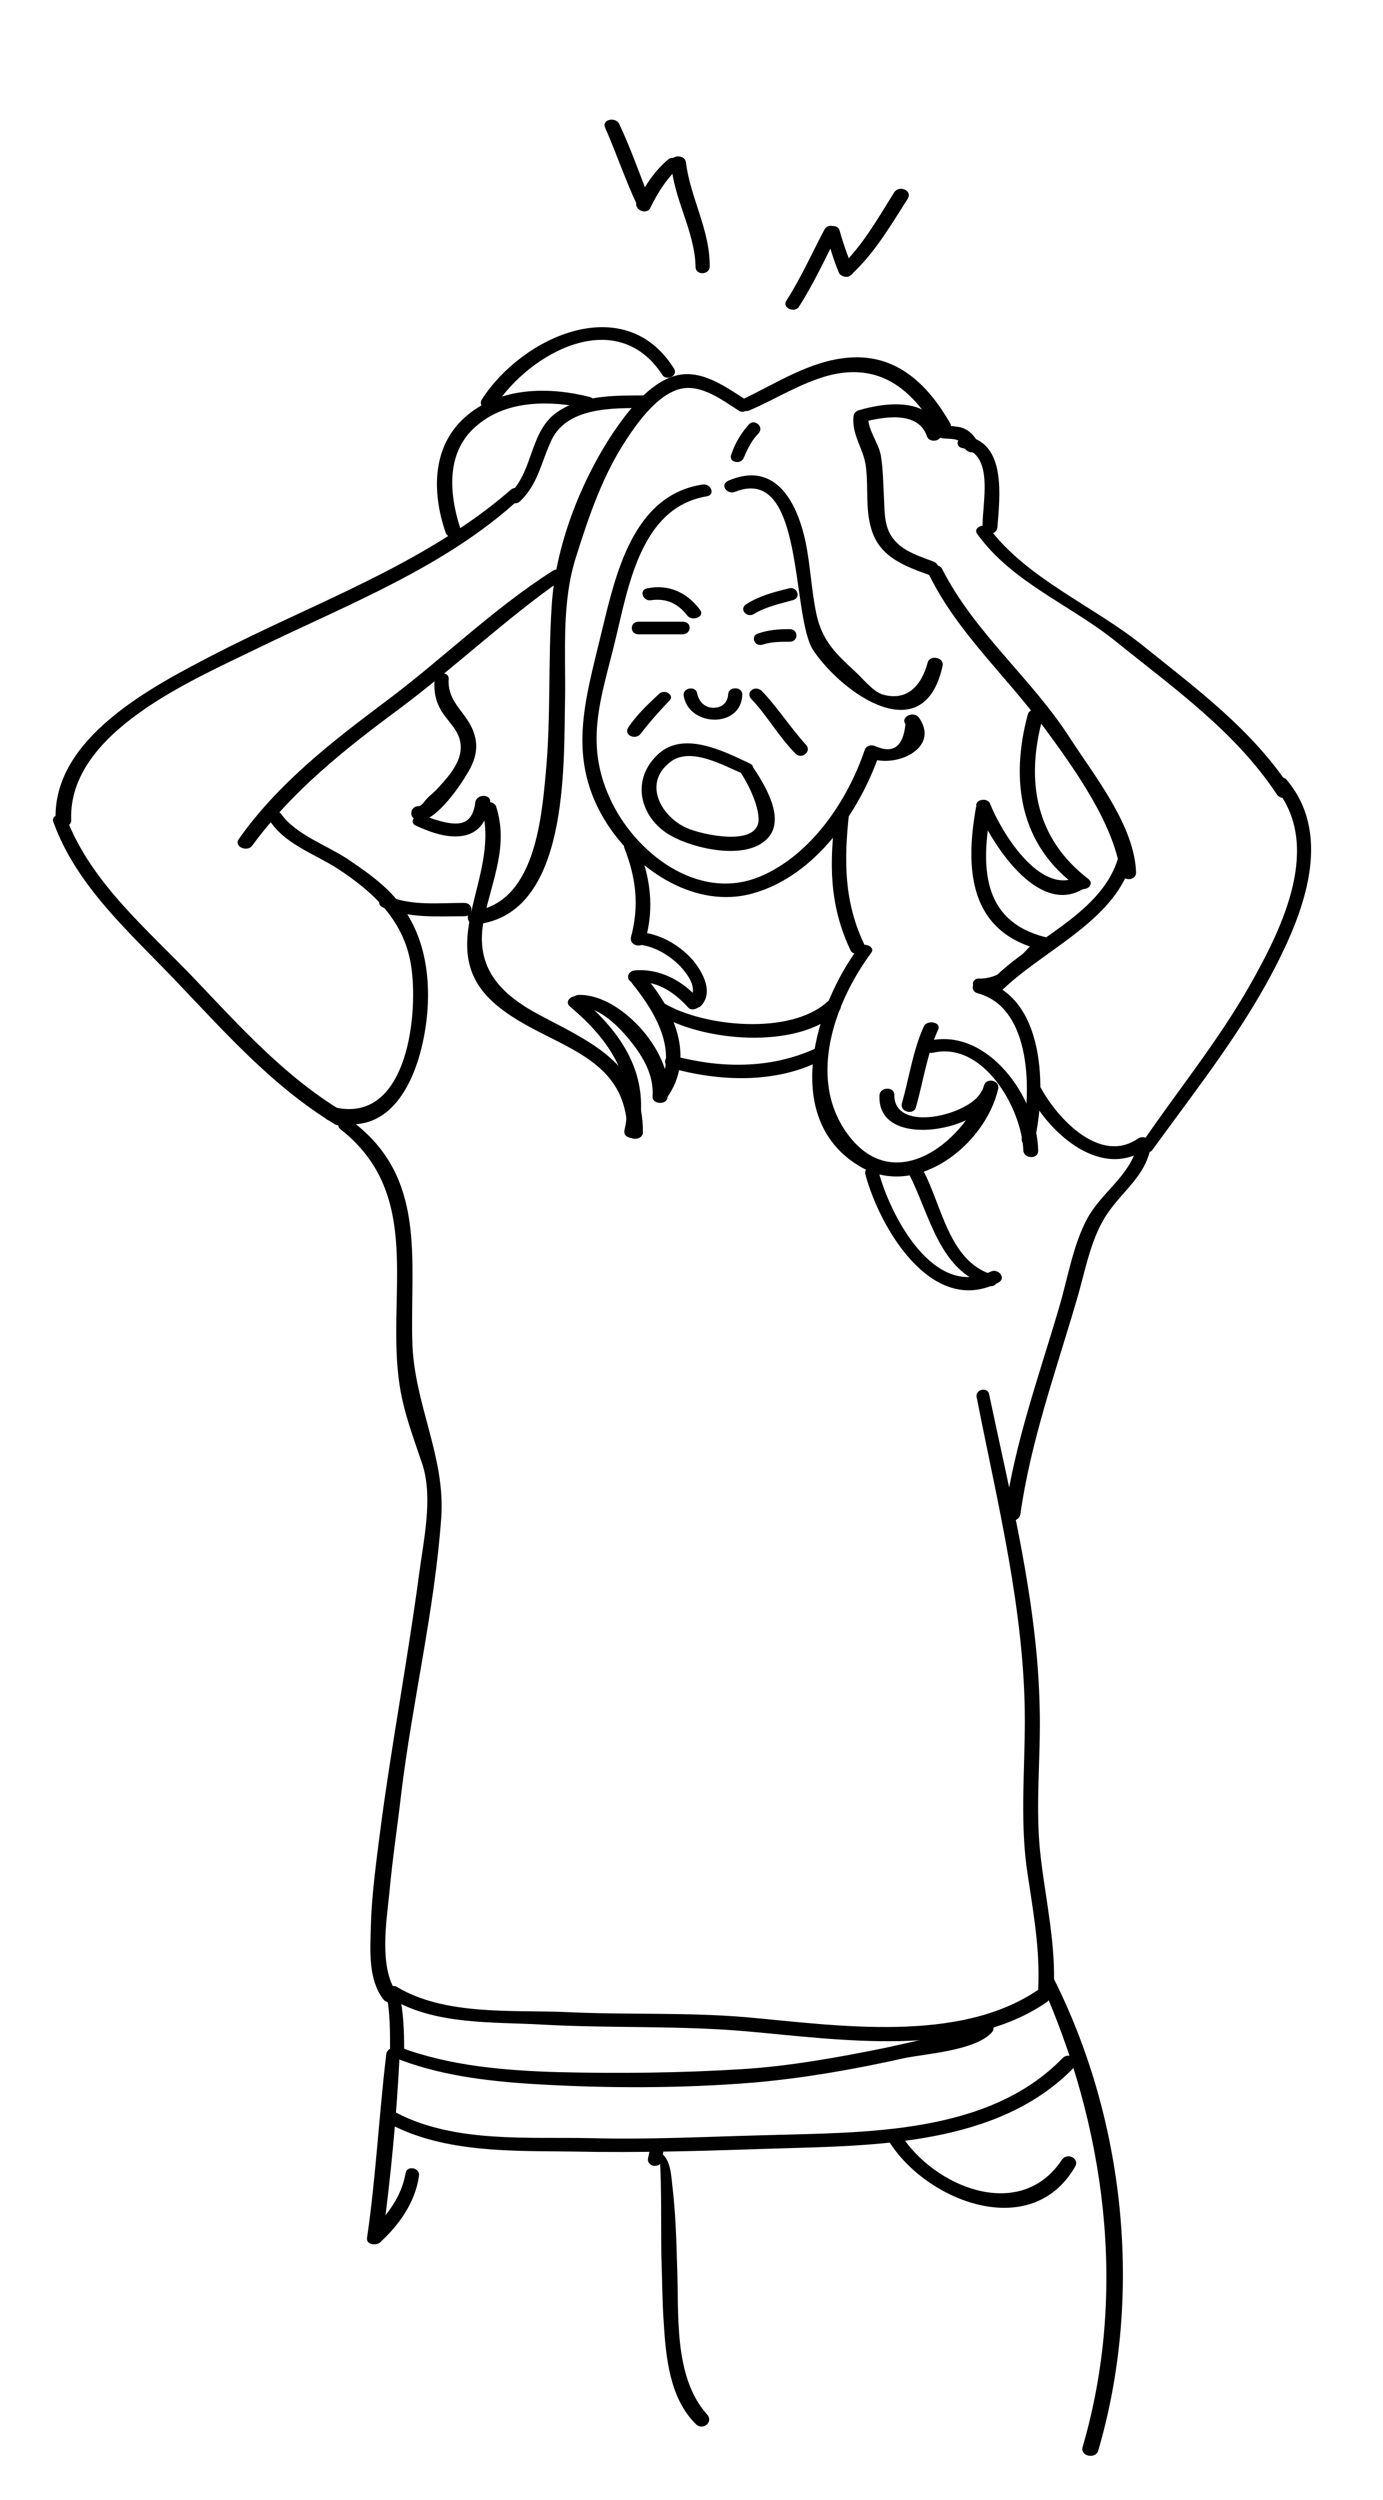 <?xml version="1.0" encoding="utf-8"?>
<!-- Generator: Adobe Illustrator 22.0.1, SVG Export Plug-In . SVG Version: 6.00 Build 0)  -->
<svg xmlns="http://www.w3.org/2000/svg" xmlns:xlink="http://www.w3.org/1999/xlink" version="1.1" id="Layer_1" x="0px" y="0px" viewBox="0 0 186.5 337" style="enable-background:new 0 0 186.5 337;" xml:space="preserve" width="186.5" height="337">
<g>
	<g>
		<path d="M94.8,65.3c-9.5,1.4-11.8,12.2-13.7,20c-2.2,9.2-4.8,17.1,0.8,25.8c4.1,6.3,12,11.5,19.7,9.3c8.4-2.4,14.3-11,17-18.8    c-0.5,0.2-1,0.4-1.5,0.5c3.5,1.6,9.8-1.2,6.8-5.4c-0.7-0.9-2.5-0.1-1.8,0.9c-0.3,3.1-1.7,4-4,3c-0.6-0.3-1.3-0.1-1.5,0.5    c-2.3,6.8-7.2,14.1-14,17c-8.4,3.6-17.1-3.2-20.4-10.6c-3.4-7.5-1.1-13.5,0.7-20.9c1.8-7.3,3.4-18.2,12.4-19.7    C96.5,66.7,95.9,65.2,94.8,65.3L94.8,65.3z"/>
	</g>
</g>
<g>
	<g>
		<path d="M92.2,93.8c0.7,4.2,7.8,4.4,7.9-0.2c0-1.1-1.9-1.1-1.9,0c-0.1,1.1-0.8,1.8-2,1.8s-2-0.9-2.2-2    C93.8,92.4,92,92.7,92.2,93.8L92.2,93.8z"/>
	</g>
</g>
<g>
	<g>
		<path d="M101.3,94.2c2.2,2.3,3.7,5.1,6,7.4c0.8,0.8,2.2-0.3,1.4-1.2c-2.1-2.3-3.8-5-6-7.3C101.8,92.3,100.5,93.3,101.3,94.2    L101.3,94.2z"/>
	</g>
</g>
<g>
	<g>
		<path d="M88.9,93.5c-1.5,1.4-3.1,2.9-4.2,4.6c-0.6,1,1,1.7,1.7,0.8c1.2-1.6,2.5-3,3.8-4.4C91.1,93.8,89.7,92.8,88.9,93.5    L88.9,93.5z"/>
	</g>
</g>
<g>
	<g>
		<path d="M92.1,83.8c-2,0-4,0-6,0c-1.2,0-1.2,1.7,0,1.7c2,0,4,0,6,0C93.3,85.4,93.3,83.8,92.1,83.8L92.1,83.8z"/>
	</g>
</g>
<g>
	<g>
		<path d="M102.8,86.9c1.2-0.4,2.4-0.4,3.7-0.4c1.2,0,1.2-1.7,0-1.7c-1.5,0-2.9,0.1-4.3,0.6C101.2,85.7,101.7,87.2,102.8,86.9    L102.8,86.9z"/>
	</g>
</g>
<g>
	<g>
		<path d="M101.6,82.8c1.6-1,3.5-1.4,5.3-1.9c1.2-0.3,0.6-1.9-0.5-1.6c-2,0.5-4,1-5.7,2.1C99.6,82,100.6,83.3,101.6,82.8L101.6,82.8    z"/>
	</g>
</g>
<g>
	<g>
		<path d="M94.4,82.2c-1.7-2.3-4.2-3.5-7.1-2.9c-1.2,0.2-0.6,1.8,0.5,1.6c2.1-0.3,3.7,0.5,4.9,2.1C93.4,83.8,95.1,83.1,94.4,82.2    L94.4,82.2z"/>
	</g>
</g>
<g>
	<g>
		<path d="M99.1,66.3c9.5-3.8,7.5,16.8,10.6,21.4c4.1,6,14.9,13.4,17.4,2.1c0.3-1.2-1.7-1.6-2-0.5c-0.8,3-2.7,5.3-6.1,4.3    c-1.3-0.4-2.7-2.2-3.7-3.1c-2.6-2.4-4.4-4.1-5.2-7.7c-0.7-3.3-0.8-6.6-1.5-9.9c-1.2-5.5-4.2-10.8-10.4-8.1    C97,65.4,98.1,66.7,99.1,66.3L99.1,66.3z"/>
	</g>
</g>
<g>
	<g>
		<path d="M84.2,114.3c1.6,4.1,2,7.8,0.9,12c-0.3,1.2,1.6,1.6,1.9,0.5c1.3-4.5,0.7-8.7-1.1-13C85.6,112.9,83.8,113.3,84.2,114.3    L84.2,114.3z"/>
	</g>
</g>
<g>
	<g>
		<path d="M112.7,109.6c-0.9,6.6-0.9,12.4,2,18.5c0.4,0.9,2.3,0.3,1.9-0.7c-2.8-5.8-2.8-11.4-2.1-17.8    C114.6,108.5,112.8,108.6,112.7,109.6L112.7,109.6z"/>
	</g>
</g>
<g>
	<g>
		<path d="M100.6,53.9c-2.8-1.8-6.2-4.3-9.7-3.2c-3.4,1-6.3,4.8-8.2,7.6c-4.4,6.6-7.8,15.3-8.3,23.3c-0.5,7.5-0.1,15.1-0.8,22.6    c-0.6,6.5-1.6,17.6-9.8,18.6c-1.1,0.1-0.9,1.9,0.3,1.8c12.7-1.2,11.9-21.4,12.1-30.4c0.1-6.3-0.5-13,1.5-19.2    c1.7-5.4,3.6-11,6.8-15.8c1.5-2.3,3.8-5.4,6.4-6.5c3.1-1.4,6.3,1.1,8.8,2.7C100.6,55.9,101.6,54.5,100.6,53.9L100.6,53.9z"/>
	</g>
</g>
<g>
	<g>
		<path d="M70.1,67.6c2.4-2.3,2.8-5,4.1-7.9c2-4.9,8.4-4.7,12.9-4.7c1.3,0,1.3-1.7,0-1.7c-3.9,0-8.5-0.1-11.9,2.2    c-3.8,2.6-3.2,7.8-6.4,11C68,67.3,69.3,68.3,70.1,67.6L70.1,67.6z"/>
	</g>
</g>
<g>
	<g>
		<path d="M90.9,49.7c-6.6-10.6-20.4-4.4-25.9,4.1c-0.7,1.1,1.1,1.9,1.8,0.9c4.8-7.3,16.4-13.5,22.5-4.2    C89.8,51.4,91.5,50.7,90.9,49.7L90.9,49.7z"/>
	</g>
</g>
<g>
	<g>
		<path d="M79.5,53.5c-5.5-1.4-11.9-1.3-16.4,2.4c-4.9,4-4.9,10.4-3,15.9c0.4,1.1,2.4,0.7,2-0.5c-1.6-4.9-2-10.6,2.4-14.1    c4-3.3,9.7-3.2,14.5-2.2C80.1,55.3,80.7,53.8,79.5,53.5L79.5,53.5z"/>
	</g>
</g>
<g>
	<g>
		<path d="M74.6,76.9C66.4,82.1,59.5,89,51.8,94.7c-7.2,5.4-14.4,11-19.6,18.4c-0.7,1,1.1,1.8,1.8,0.9c5.4-7.4,12.6-13.1,19.9-18.5    c7.5-5.6,14.2-12,21.9-17.4C76.6,77.6,75.4,76.4,74.6,76.9L74.6,76.9z"/>
	</g>
</g>
<g>
	<g>
		<path d="M68.9,66C57.3,76.1,42.2,81.3,28.7,88.3c-8.3,4.3-21.6,11.2-21.2,22.2c0,1.2,2.2,1.2,2.1,0C9.2,98.7,25.9,91.7,34.7,87.4    c12.1-5.9,25.5-11,35.5-20.3C71.1,66.4,69.7,65.3,68.9,66L68.9,66z"/>
	</g>
</g>
<g>
	<g>
		<path d="M7.2,110.8c3.1,8.6,10.2,14.8,16.4,21.3c6.7,7,13.1,14.3,21.5,19.4c1.1,0.7,2.3-0.9,1.1-1.7c-7.8-4.7-13.8-11.4-20-17.9    c-6.3-6.6-13.8-12.8-17.2-21.5C8.6,109.4,6.8,109.8,7.2,110.8L7.2,110.8z"/>
	</g>
</g>
<g>
	<g>
		<path d="M36.3,110.5c2,3.2,5.9,4.5,9.1,6.5c5.1,3.3,9.3,7.3,10.1,13.6c0.9,6.8-0.8,21.1-10.6,18.6c-1.2-0.3-1.8,1.3-0.6,1.8    c9.7,3.2,13.1-8.4,13.4-15.8c0.2-5.3-1-10.4-4.6-14.4c-1.8-2-4-3.5-6.2-5c-2.9-1.9-7-3.3-9-6.1C37.3,108.9,35.7,109.5,36.3,110.5    L36.3,110.5z"/>
	</g>
</g>
<g>
	<g>
		<path d="M45.9,152.2c11.4,8.9,6.1,22.4,8,34.6c0.6,3.8,1.9,7.1,3.1,10.7c1.4,4.5,0.1,10.2-0.5,14.8c-1.5,11.2-3.6,22.3-5.1,33.5    c-0.6,4.7-1.3,9.5-1.4,14.2c-0.1,3.1-0.3,6.9,1.7,9.5c0.7,0.9,2.5,0.1,1.8-0.9c-2.4-3.4-1.4-9.5-1-13.4c0.4-4.5,1.1-9,1.6-13.4    c1.5-12.4,4.5-24.7,5.4-37.2c0.6-8.3-3.7-15.4-3.9-23.8c-0.3-11.2,2-22.2-8.3-29.8C46.4,150.4,45,151.4,45.9,152.2L45.9,152.2z"/>
	</g>
</g>
<g>
	<g>
		<path d="M51.6,122.3c3.6,1.5,7.2,1.2,11,1.2c1.3,0,1.3-1.8,0-1.8c-3.4,0-6.8,0.4-10-0.8C51.6,120.5,50.5,121.8,51.6,122.3    L51.6,122.3z"/>
	</g>
</g>
<g>
	<g>
		<path d="M58.6,91.6c-0.1,1.6,0.1,2.8,0.9,4.2c1.2,1.9,2.9,3,2.6,5.5c-0.3,2-2,3.8-3.3,5.2c-0.5,0.5-1.2,1-1.6,1.6    c-0.9,1.1-1.2,0.2-0.2,0.8c0.2,0.3,0.3,0.7,0.5,1v-0.1c0.3-1.2-1.6-1.6-2-0.5v0.1c-0.1,0.3,0,0.7,0.3,0.9c2.1,1.7,6.2-4.3,7-5.7    c1.1-1.7,1.8-3.5,1.2-5.5c-0.8-3-3.7-4.2-3.5-7.6C60.6,90.5,58.7,90.5,58.6,91.6L58.6,91.6z"/>
	</g>
</g>
<g>
	<g>
		<path d="M56.1,111.3c2,0.9,4.4,1.8,6.6,1.3c2.2-0.5,3.1-2.4,3.4-4.5c0.1-1.1-1.8-1.1-2,0c-0.2,1.6-0.8,2.9-2.6,2.9    c-1.5,0-3.1-0.6-4.4-1.1C56.1,109.5,55,110.8,56.1,111.3L56.1,111.3z"/>
	</g>
</g>
<g>
	<g>
		<path d="M65,109.1c2.6,9.3-7.2,18.9,2.1,26.5c6.8,5.6,17.4,6.1,17.5,17c0,1.2,2.1,1.2,2.1,0c0-8.8-6.3-11.8-13.2-15.4    c-5.7-2.9-9.7-6.5-8.2-13.5c1.1-5.2,3.3-9.7,1.6-15C66.5,107.7,64.7,108.1,65,109.1L65,109.1z"/>
	</g>
</g>
<g>
	<g>
		<path d="M86,152.8c1.8-7.7-2-13.5-7.7-18.3c-0.9-0.7-2.4,0.4-1.4,1.2c5.2,4.4,8.9,9.6,7.3,16.7C84,153.4,85.7,153.8,86,152.8    L86,152.8z"/>
	</g>
</g>
<g>
	<g>
		<path d="M78.1,135.7c2.7,0,5.3,2.6,6.9,4.6c1.7,2.1,3.2,4.6,3,7.5c-0.1,1,1.8,1.2,2,0.2c1.1-5.7-6.1-14-11.9-13.9    C76.9,134.1,76.9,135.7,78.1,135.7L78.1,135.7z"/>
	</g>
</g>
<g>
	<g>
		<path d="M89.9,148c4-5.5,0.9-12.1-3.1-16.6c-0.6-0.7-2.2,0.2-1.6,1.1c3.4,4.2,6.6,9.7,3.1,14.8C87.6,148.1,89.3,148.8,89.9,148    L89.9,148z"/>
	</g>
</g>
<g>
	<g>
		<path d="M85.6,132.4c2.9-0.3,5.3,1.3,7.2,3.4c0.6,0.7,2.2-0.2,1.5-1c-2.1-2.6-5.4-4.3-8.7-4C84.4,130.9,84.4,132.5,85.6,132.4    L85.6,132.4z"/>
	</g>
</g>
<g>
	<g>
		<path d="M94.6,135.5c1.6-1.8,0.2-4.4-1.1-6c-1.9-2.2-4.6-3.7-7.5-3.9c-1.2-0.1-1.2,1.6,0,1.7c2.2,0.2,4.2,1.4,5.7,2.9    c1,1.1,2.5,3,1.3,4.4C92.3,135.6,94,136.3,94.6,135.5L94.6,135.5z"/>
	</g>
</g>
<g>
	<g>
		<path d="M115.8,127.7c-5.8,7.7-10.5,22.8-0.2,29.3c7.6,4.9,17.2-2.5,19-10.2c0.3-1.2-1.6-1.6-1.9-0.5c-2.2,7.1-11.5,14.9-17.9,7.2    c-6.2-7.5-2.4-18.2,2.7-25.1C118.1,127.6,116.4,126.9,115.8,127.7L115.8,127.7z"/>
	</g>
</g>
<g>
	<g>
		<path d="M132.3,147.2c-1.6,3.1-11.7,5.6-11.7,0.4c0-1.2-1.9-1.1-2,0c-0.4,7.3,13,5,15.3,0.4C134.4,147,132.8,146.2,132.3,147.2    L132.3,147.2z"/>
	</g>
</g>
<g>
	<g>
		<path d="M116.7,158.3c1.9,7.1,8.9,19.2,17.9,14.6c1.2-0.6,0-2-1-1.5c-7.7,3.7-13.5-7.5-15.1-13.4    C118.2,156.9,116.4,157.2,116.7,158.3L116.7,158.3z"/>
	</g>
</g>
<g>
	<g>
		<path d="M133.8,171.8c-5.9-1.8-6.8-9.5-9.4-14.2c-0.5-1-2.2-0.2-1.7,0.9c2.7,5.3,4,12.9,10.6,14.8    C134.4,173.7,135,172.2,133.8,171.8L133.8,171.8z"/>
	</g>
</g>
<g>
	<g>
		<path d="M123.5,149.3c1-3.5,1.5-7.2,3-10.5c0.5-1-1.4-1.4-1.9-0.5c-1.5,3.3-2,7-3,10.5C121.4,149.9,123.2,150.3,123.5,149.3    L123.5,149.3z"/>
	</g>
</g>
<g>
	<g>
		<path d="M125.8,141.9c6.8-1.6,12,7.5,12.2,13.2c0.1,1.1,2,1.2,2,0c-0.1-7.1-6.8-16.7-14.8-14.8    C124.2,140.6,124.7,142.1,125.8,141.9L125.8,141.9z"/>
	</g>
</g>
<g>
	<g>
		<path d="M139.5,153.8c1.6-6.8,1.5-19.5-7.1-21.6c-1.2-0.3-1.8,1.4-0.5,1.7c7.3,2,7.2,13.5,5.9,19.4    C137.5,154.4,139.2,154.8,139.5,153.8L139.5,153.8z"/>
	</g>
</g>
<g>
	<g>
		<path d="M132.1,133.4c4.3,0.1,6.3-3.1,9.2-5.7c0.6-0.5,0.2-1.3-0.4-1.4c-8.6-2.2-8.6-9.7-7.3-16.9c0.2-1.2-1.8-1.6-2-0.5    c-1.5,8.5-0.8,16.7,8.7,19.1c-0.1-0.5-0.3-1-0.4-1.4c-2.4,2.1-4.2,5.3-7.8,5.3C130.9,131.8,130.9,133.4,132.1,133.4L132.1,133.4z"/>
	</g>
</g>
<g>
	<g>
		<path d="M131.7,108.8c1.8,4.6,8.2,14.8,14.4,11c1.1-0.7,0-2-1-1.5c-5,2.2-10.1-6.2-11.6-10C133.1,107.4,131.3,107.8,131.7,108.8    L131.7,108.8z"/>
	</g>
</g>
<g>
	<g>
		<path d="M146.8,118.5c-7.2-5.5-8.5-13.3-6.2-21.7c0.3-1.2-1.7-1.6-2-0.5c-2.4,8.9-1.1,17.7,6.8,23.3    C146.3,120.3,147.7,119.3,146.8,118.5L146.8,118.5z"/>
	</g>
</g>
<g>
	<g>
		<path d="M101.1,55.3c3.5-1.5,6.9-3.7,10.7-4.7c6.7-1.7,11.1,1.7,14.4,7.4c0.6,1.1,2.6,0.2,1.9-1c-3-5.2-7.2-9.3-13.6-8.8    c-5.2,0.4-9.7,3.4-14.3,5.6C99,54.4,100.1,55.8,101.1,55.3L101.1,55.3z"/>
	</g>
</g>
<g>
	<g>
		<path d="M115.1,56.1c-0.3,2.6,1.5,4.5,1.7,7.1c0.3,2.7-0.1,5.5,0.7,8.1c1.1,3.8,4.5,5,7.8,6.2c1.2,0.4,1.8-1.3,0.6-1.8    c-1.8-0.7-3.9-1.3-5.2-2.8c-1.5-1.6-1.4-3.8-1.5-5.9c-0.1-1.7-0.1-3.7-0.4-5.5c-0.3-1.9-1.9-3.6-1.7-5.5    C117.1,55,115.2,55,115.1,56.1L115.1,56.1z"/>
	</g>
</g>
<g>
	<g>
		<path d="M125.3,77.5c3.9,7.9,10.5,13.7,15.6,20.7c3.9,5.3,9.3,12.8,10.2,19.4c0.2,1.2,2.1,1.2,2.1,0c-0.2-6.3-5.6-13-8.9-18.1    c-5.2-8.1-12.9-14.2-17.3-22.9C126.4,75.7,124.7,76.5,125.3,77.5L125.3,77.5z"/>
	</g>
</g>
<g>
	<g>
		<path d="M150.7,115.9c-2.4,7.6-12.3,11-17.3,16.6c-0.8,0.9,0.6,2.1,1.4,1.3c5.4-5.5,15.4-9.5,17.7-17.4    C152.8,115.2,151,114.9,150.7,115.9L150.7,115.9z"/>
	</g>
</g>
<g>
	<g>
		<path d="M138.8,147.5c2.8,5.4,9.9,11.7,16,7.2c1-0.8-0.5-1.9-1.4-1.2c-5,3.4-10.7-2.6-13-6.8C139.9,145.8,138.2,146.5,138.8,147.5    L138.8,147.5z"/>
	</g>
</g>
<g>
	<g>
		<path d="M155.4,155c6-8.3,12.5-16.4,17.1-25.7c3.7-7.4,7-17.1,1-24.2c-0.7-0.8-2.5,0-1.7,0.9c6.7,7.8,1.1,19.1-3.2,26.7    c-4.3,7.6-9.8,14.3-14.7,21.5C153.1,155.1,154.8,155.8,155.4,155L155.4,155z"/>
	</g>
</g>
<g>
	<g>
		<path d="M116.3,56.9c2.8-0.7,7.5-1.6,8.7,1.9c0.3,1,2.2,0.7,1.9-0.5c-1.4-4.8-7.4-4.1-11.1-3C114.7,55.7,115.3,57.1,116.3,56.9    L116.3,56.9z"/>
	</g>
</g>
<g>
	<g>
		<path d="M125.7,56.9c-0.3,1.2,0.3,2.1,1.6,2.2c1.2,0.1,2.2-0.1,2.8,1.3c0.5,1,2.4,0.6,1.9-0.5c-0.6-1.3-1.6-2.3-3.1-2.4    c-0.5-0.1-1-0.1-1.5,0c-0.4,0-0.1,0.1-0.1,0.1c0.1,0,0.1,0.1,0.1,0.1c0-0.1,0-0.4,0-0.5C127.6,56.2,125.9,56,125.7,56.9    L125.7,56.9z"/>
	</g>
</g>
<g>
	<g>
		<path d="M129.8,60.4c4.4,0.8,2.6,7.6,2.7,10.7c0,1.2,1.9,1.1,2,0c0.3-4,1.3-11.5-4.3-12.3C129.2,58.7,128.6,60.2,129.8,60.4    L129.8,60.4z"/>
	</g>
</g>
<g>
	<g>
		<path d="M131.8,72c4.7,6.5,12.5,9.5,18.6,14.4c7.8,6.3,16.2,12.2,21.8,20.7c0.7,1,2.6,0.2,1.8-0.9c-5.2-7.9-12.7-13.4-19.9-19.2    c-6.6-5.3-15.6-9-20.7-15.8C132.8,70.4,131.1,71.1,131.8,72L131.8,72z"/>
	</g>
</g>
<g>
	<g>
		<path d="M153.3,154.6c-1,3.9-4.7,6.1-6.6,9.5c-2,3.6-2.7,8.2-3.9,12.2c-2.7,9.2-6,18.3-7.3,27.8c-0.2,1.2,1.9,1.2,2.1,0    c1.4-9.9,4.8-19.3,7.6-28.9c1.2-4,1.9-8.6,4.4-12c2-2.8,4.7-4.7,5.5-8.2C155.4,153.9,153.6,153.5,153.3,154.6L153.3,154.6z"/>
	</g>
</g>
<g>
	<g>
		<path d="M131.7,188.3c2.8,14.3,6.5,28.9,6.5,43.6c0,6.5-0.6,13,0.2,19.5c0.8,5.6,1.9,11.1,1.6,16.8c-0.1,1.2,2.1,1.2,2.1,0    c0.3-5.9-1-11.7-1.7-17.4c-0.9-6.9,0-13.8-0.2-20.7c-0.3-14.1-3.9-28.3-6.8-42.1C133.3,186.9,131.5,187.2,131.7,188.3L131.7,188.3    z"/>
	</g>
</g>
<g>
	<g>
		<path d="M52.6,269.3c6,3.7,13.9,3.2,20.7,3.6c9.2,0.5,18.3,0.1,27.4,0.9c12.5,1.1,29.3,3.7,40.4-3.9c1.2-0.8,0-2.4-1.1-1.7    c-10.7,7.3-27.1,4.8-39.3,3.7c-8.2-0.7-16.2-0.3-24.4-0.7c-7.3-0.3-16.3,0.5-22.8-3.4C52.6,267.3,51.6,268.7,52.6,269.3    L52.6,269.3z"/>
	</g>
</g>
<g>
	<g>
		<path d="M52.2,269.3c0.4,2.2,0.4,4.5,0.4,6.8c0,1.1,1.9,1.1,1.9,0c0-2.4-0.1-4.8-0.6-7.2C53.8,267.9,52,268.2,52.2,269.3    L52.2,269.3z"/>
	</g>
</g>
<g>
	<g>
		<path d="M53.1,277.3c5.9,2.4,12.4,3.2,18.8,3.6c9.8,0.6,20.1,0.6,29.8-0.2c6.8-0.6,13.6-1.8,20.3-3.3c3-0.6,9.4-1,11.7-3.4    c0.9-1-0.6-2.2-1.5-1.3c-0.9,0.9-3.3,1.1-4.5,1.4c-2.7,0.7-5.5,1.3-8.2,1.9c-6.4,1.3-13,2.5-19.5,2.9c-8.1,0.5-16.4,0.6-24.6,0.4    c-7.1-0.2-14.6-0.8-21.3-3.3C53.1,275.5,52,276.8,53.1,277.3L53.1,277.3z"/>
	</g>
</g>
<g>
	<g>
		<path d="M88.6,136.6c5.9,3.8,19,5,24.5-0.3c0.9-0.9-0.6-2.1-1.5-1.3c-5,4.6-16.8,3.4-22.1,0.2C88.6,134.7,87.6,136,88.6,136.6    L88.6,136.6z"/>
	</g>
</g>
<g>
	<g>
		<path d="M90.3,143.9c6.6,1.9,14.3,2.2,20.5-1c1.2-0.6,0-2-1-1.5c-6,2.7-12.7,2.6-19,0.9C89.7,142,89.2,143.5,90.3,143.9    L90.3,143.9z"/>
	</g>
</g>
<g>
	<g>
		<path d="M52.1,276.8c-1,8.3-1.4,16.6-2.6,24.8c-0.2,1.2,1.9,1.2,2.1,0c1.1-8.2,1.9-16.5,2.3-24.8C54,275.7,52.3,275.8,52.1,276.8    L52.1,276.8z"/>
	</g>
</g>
<g>
	<g>
		<path d="M140.2,266.8c8.9,19.7,11.9,42.1,5.8,63c-0.4,1.3,1.8,1.7,2.1,0.5c6.1-20.8,3.7-44.7-6.3-64.2    C141.5,265.4,139.8,265.9,140.2,266.8L140.2,266.8z"/>
	</g>
</g>
<g>
	<g>
		<path d="M119.8,288.5c5,8.2,19.3,13.8,25.2,3.5c0.6-1.1-1.1-1.9-1.8-0.9c-5.6,8.5-17.3,3.7-21.8-3.5    C120.8,286.8,119.2,287.5,119.8,288.5L119.8,288.5z"/>
	</g>
</g>
<g>
	<g>
		<path d="M54.7,292.9c-0.6,3.4-2.6,5.7-4.8,8.1c-0.8,0.9,0.6,2,1.4,1.2c2.6-2.4,4.7-5.4,5.2-8.9C56.7,292.2,54.9,291.8,54.7,292.9    L54.7,292.9z"/>
	</g>
</g>
<g>
	<g>
		<path d="M87.7,289.4c-0.1,0.5-0.2,1-0.3,1.5c0.5-0.2,0.9-0.3,1.4-0.5c0.5,0.3,0.3,12.5,0.4,14.1c0.1,2.8,0.1,5.6,0.3,8.5    c0.3,4.8,0.8,10.3,4.4,13.8c0.9,0.8,2.3-0.3,1.5-1.3c-4.7-5.2-3.8-13.9-4.1-20.4c-0.1-3.4-0.2-6.8-0.6-10.2    c-0.2-1.6-0.2-3.9-1.7-4.8c-0.3-0.2-0.9-0.1-1.2,0.1c-0.2,0.2-0.4,0.4-0.4,0.7c-0.1,0.4,0.1,0.7,0.4,0.9l0,0    c0.5,0.3,1.3,0.1,1.4-0.5c0.1-0.5,0.2-1,0.3-1.5C89.7,288.7,87.9,288.3,87.7,289.4L87.7,289.4z"/>
	</g>
</g>
<g>
	<g>
		<path d="M101.1,102.9c-3.6-1.7-9.1-4.5-12.5-1.1c-3.6,3.5-2.2,8.5,1.8,10.8c3.1,1.8,10.4,3.5,13.2,0.3c2.4-2.7-0.7-7.5-2.2-9.7    c-0.5-0.9-2.2-0.1-1.6,0.8c1,1.5,2.5,4.4,2.5,6.5c-0.1,3.7-7.7,2-9.7,1.1c-3.4-1.5-6-6-2.2-8.9c2.7-2.1,7.2,0.5,9.8,1.6    C101.1,104.7,102.2,103.4,101.1,102.9z"/>
	</g>
</g>
<g>
	<g>
		<path d="M52.6,286.3c7.4,3.9,16.5,3.6,24.6,3.7c9.1,0.2,18.1-0.1,27.2-0.4c13.6-0.4,30.2-0.4,40.4-10.9c0.9-1-0.6-2.2-1.5-1.3    c-10.1,10.4-26.8,10-40.2,10.4c-7.8,0.2-15.4,0.6-23.2,0.4c-8.6-0.2-18.5,0.7-26.4-3.4C52.6,284.4,51.5,285.7,52.6,286.3    L52.6,286.3z"/>
	</g>
</g>
<g>
	<g>
		<path d="M100.3,61.7c0.5-1.2,1.1-2.4,2-3.3c0.8-0.9-0.6-2-1.3-1.2c-1.1,1.2-1.9,2.6-2.4,4.1C98.2,62.3,99.9,62.7,100.3,61.7    L100.3,61.7z"/>
	</g>
</g>
<g>
	<g>
		<path d="M107.7,41.4c2-3.1,3.5-6.4,5.2-9.7c0.5-1-1.1-1.8-1.7-0.8c-1.7,3.2-3.2,6.6-5.2,9.7C105.5,41.5,107.1,42.2,107.7,41.4    L107.7,41.4z"/>
	</g>
</g>
<g>
	<g>
		<path d="M111.4,31.5c0.5,1.8,1,3.5,1.7,5.2c0.4,1,2.4,0.6,1.9-0.5c-0.7-1.7-1.3-3.4-1.8-5.2C112.9,30.1,111.1,30.4,111.4,31.5    L111.4,31.5z"/>
	</g>
</g>
<g>
	<g>
		<path d="M114.7,37.1c3.2-2.9,5.4-6.7,7.7-10.3c0.7-1.1-1.1-1.9-1.8-0.9c-2.2,3.5-4.2,7.1-7.2,10C112.5,36.7,114,37.8,114.7,37.1    L114.7,37.1z"/>
	</g>
</g>
<g>
	<g>
		<path d="M95.7,36c0.1-4.9-2.6-9.3-3.2-14.1c-0.1-1.1-2-1.1-2,0c0.3,4.9,3.2,9.2,3.3,14.1C93.8,37.1,95.6,37.1,95.7,36L95.7,36z"/>
	</g>
</g>
<g>
	<g>
		<path d="M90.1,21.5C88.3,23,87,25,85.9,27.1c-0.6,1.1,1.3,2,1.8,0.9c1-2,2.1-3.8,3.7-5.3C92.3,21.9,90.9,20.8,90.1,21.5L90.1,21.5    z"/>
	</g>
</g>
<g>
	<g>
		<path d="M87.7,27.1c-1.4-3.5-2.6-7-4.2-10.4c-0.5-1-2.4-0.6-1.9,0.5c1.5,3.4,2.7,7,4.3,10.4C86.3,28.5,88.1,28.2,87.7,27.1    L87.7,27.1z"/>
	</g>
</g>
</svg>
